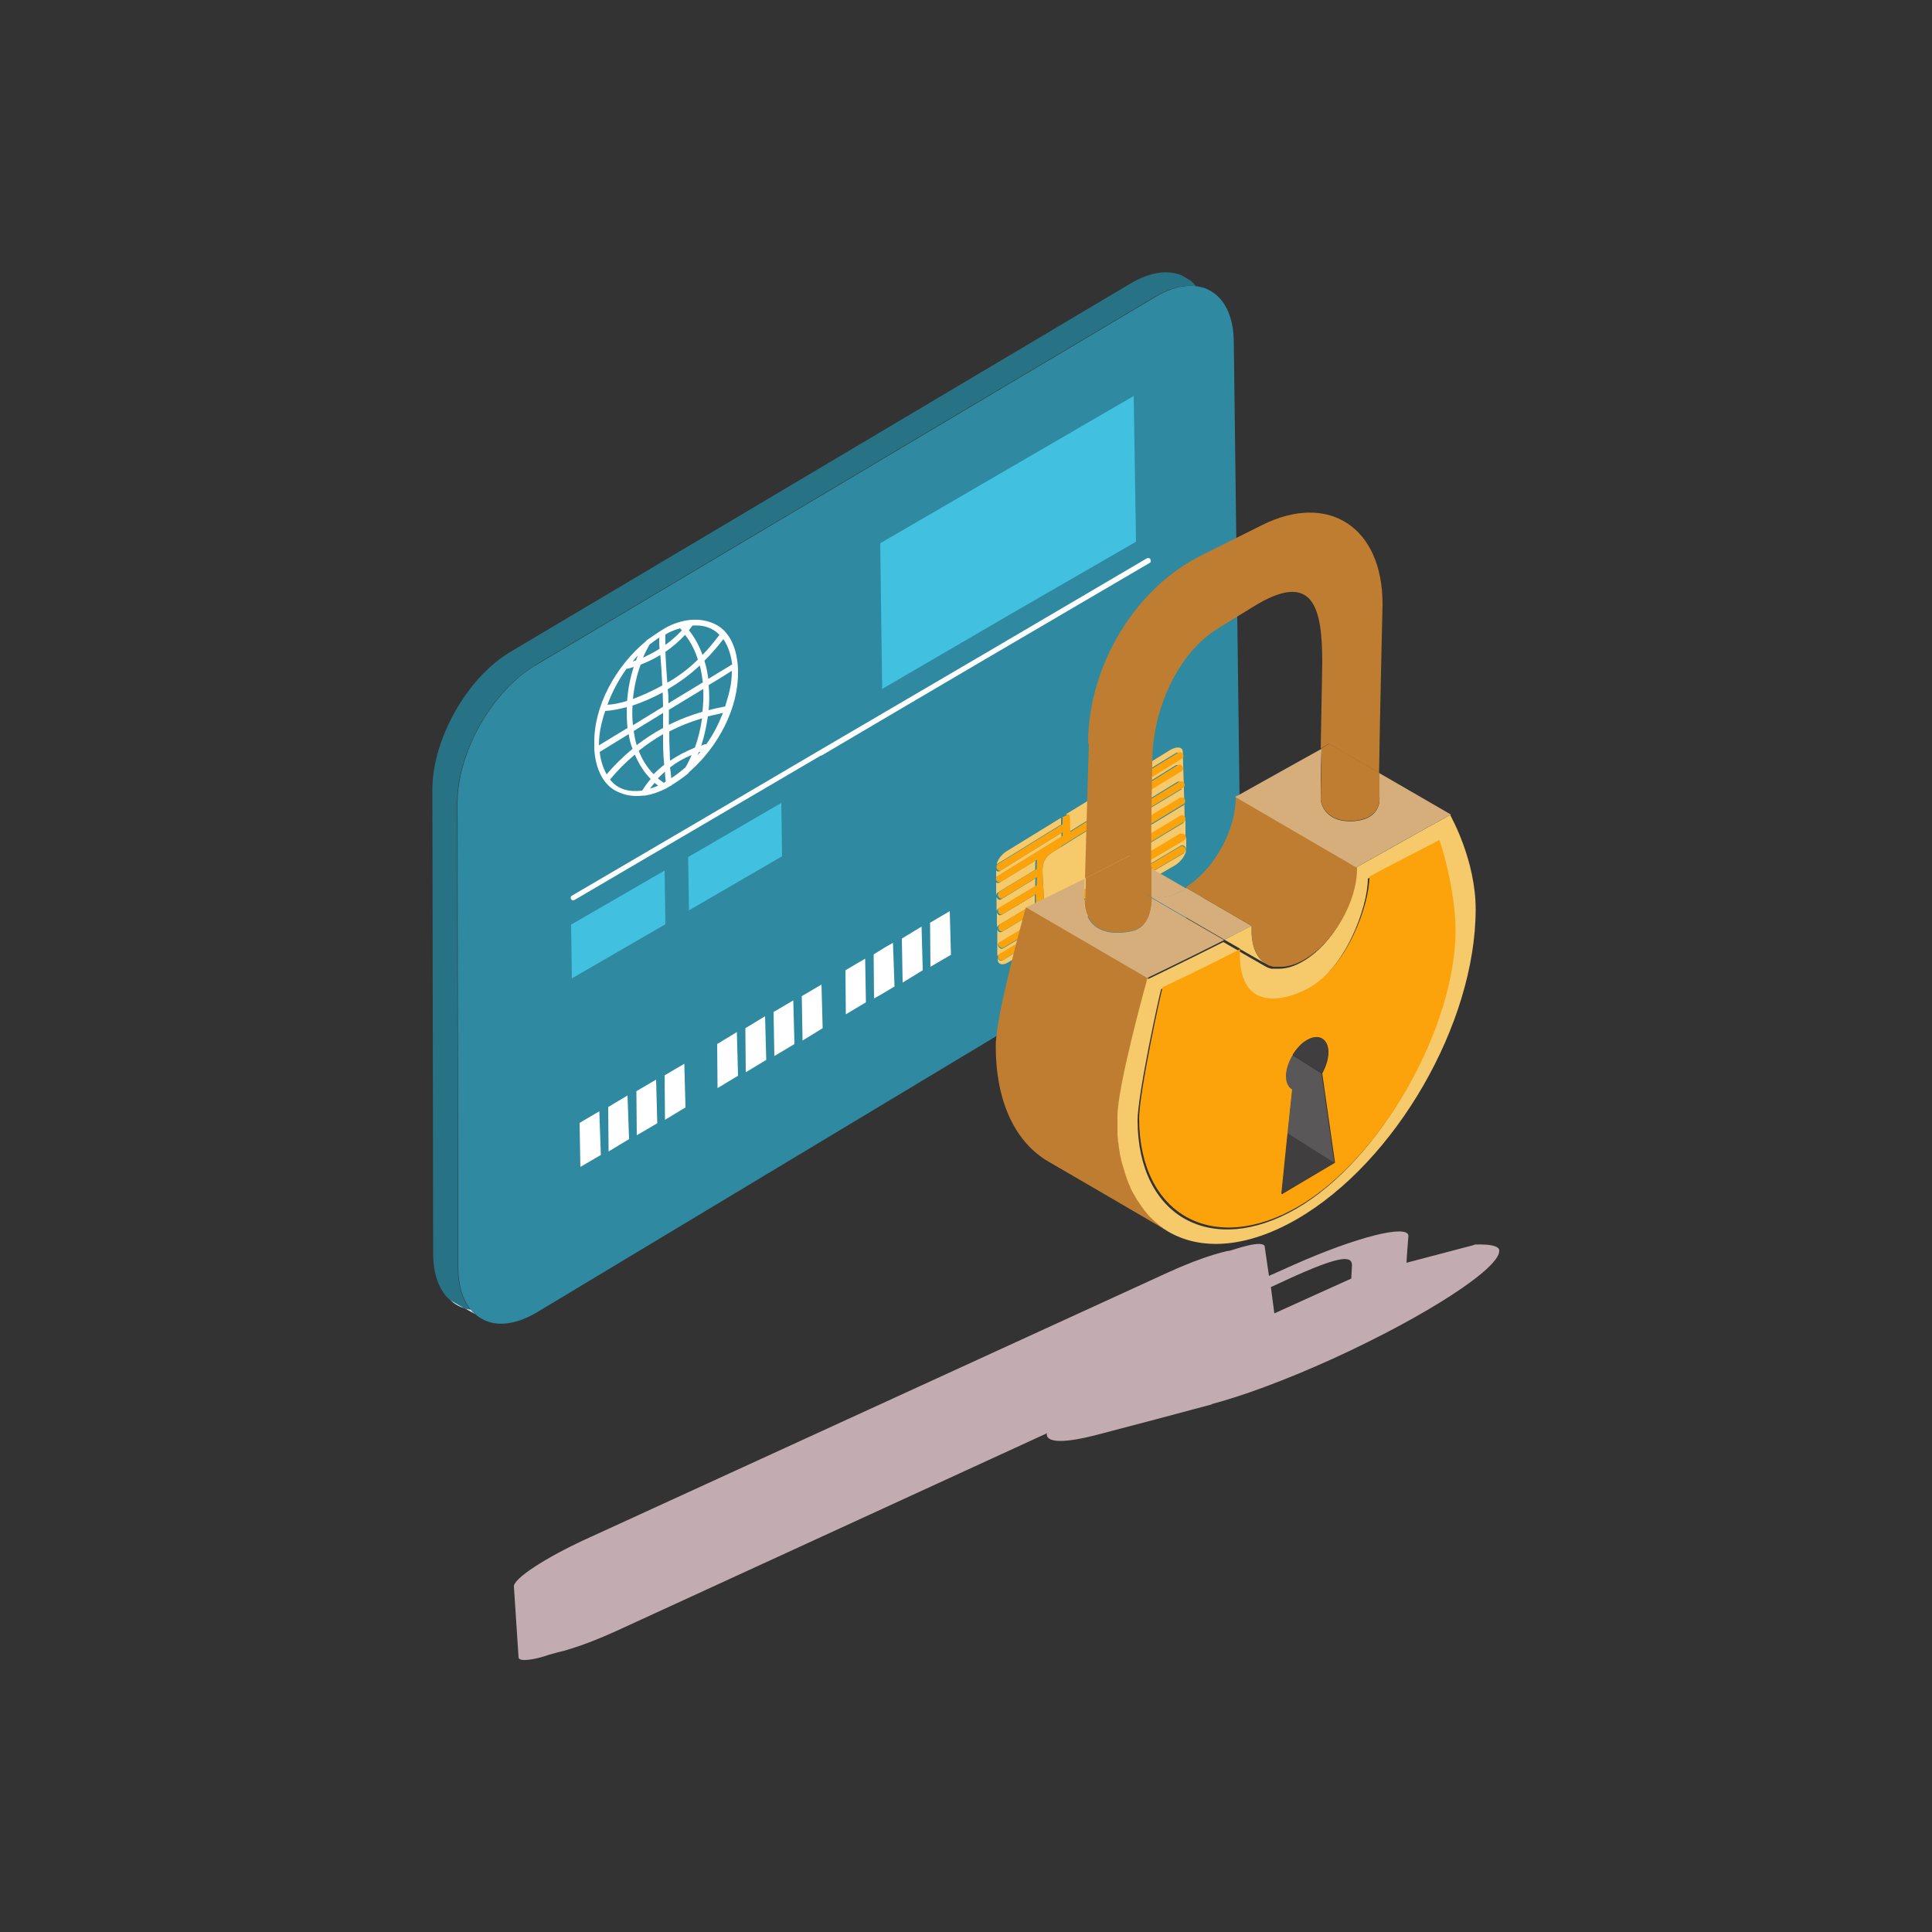 <?xml version="1.0" encoding="UTF-8"?>
<svg id="Layer_1" xmlns="http://www.w3.org/2000/svg" version="1.1" viewBox="0 0 500 500">
  <rect x="0" y="0" width="500" height="500" fill="#333333" stroke="none"/>
  <!-- Generator: Adobe Illustrator 30.0.0, SVG Export Plug-In . SVG Version: 2.1.1 Build 123)  -->
  <defs>
    <style>
      .st0 {
        fill: none;
      }

      .st1 {
        fill: #d6ae7c;
      }

      .st2 {
        fill: #bf7d31;
      }

      .st3 {
        fill: #c2acb1;
      }

      .st4 {
        fill: #f6c96b;
      }

      .st5 {
        fill: #fff;
      }

      .st6 {
        fill: #403e3f;
      }

      .st7 {
        fill: #595758;
      }

      .st8 {
        fill: #fca30b;
      }

      .st9 {
        fill: #2f8aa1;
      }

      .st10 {
        fill: #d0ecf4;
      }

      .st11 {
        fill: #a8a8a8;
      }

      .st12 {
        fill: #42c0e0;
      }

      .st13 {
        fill: #277285;
      }
    </style>
  </defs>
  <rect class="st0" width="500" height="500"/>
  <g>
    <path class="st3" d="M381.5,322.2l-17.5,4.6c.1-2.2.5-7,.5-7-.2-3-13.4.3-29.6,7.5l-6.5,2.9-1.1-7.6c-.1-.8-1.8-.9-4.6-.2-.8.2-1.6.4-2.5.7-.6.2-1.3.4-2,.6-.5,0-1,.2-1.5.3h-.1s-2.1.6-2.1.6c-3.4,1-7.6,2.6-12.2,4.7l-150.6,69c-10.5,4.8-18.9,10.3-18.7,12.3l1.2,18.3c0,.8,1.6.9,4.1.4,1-.2,2.2-.5,3.6-1l2.5-.7c1-.2,2.1-.5,3.3-.9,3.3-1,7.4-2.6,11.8-4.6l111.5-51.2c0,.2-.2.3-.1.4.2,2.2,5.1,2.1,13.1,0,9.9-2.6,19.8-5.2,29.8-7.9-.1,0-.2,0-.3,0,8-2.1,19.2-6.2,31.5-11.8,24.1-11,43.4-23.5,43-28-.1-1.9-6.2-1.5-6.5-1.5ZM332.8,331.3c14.9-6.9,17-6.1,17.1-3.9,0,0-.1,1.9-.2,3.5-3.6,1.6-11.5,5.2-19.9,9l-.9-6.8,3.9-1.8Z"/>
    <g>
      <g>
        <path class="st10" d="M123,340.1l-2.7-1.5c.5.1,1,.2,1.5.3.4.5.8.9,1.2,1.2Z"/>
        <path class="st9" d="M139,339.6c-4.7,2.8-9.1,3.6-12.5,2.5-1.3-.4-2.5-1.1-3.5-2-.4-.4-.8-.8-1.2-1.2-2-2.5-3.2-6.2-3.2-11l-.2-120.1c0-13.1,9-29,20.2-35.6l160.5-95.4c3.9-2.3,7.6-3.2,10.7-2.7.7.1,1.4.3,2.1.5,1,.4,1.8.9,2.6,1.5,2.9,2.3,4.7,6.5,4.8,12.1l1.5,118.3c.2,13-8.7,29-19.8,35.7l-162,97.4Z"/>
        <path class="st10" d="M116.5,336.4l3.8,2.2c-1.4-.4-2.7-1.1-3.8-2.2Z"/>
        <path class="st13" d="M138.5,172.2c-11.2,6.6-20.2,22.6-20.2,35.6l.2,120.1c0,4.8,1.2,8.5,3.2,11-.5,0-1-.2-1.5-.3l-3.8-2.2c-2.7-2.4-4.3-6.5-4.3-12l-.2-120.1c0-13,9-29,20.2-35.6l160.6-95.4c4.9-2.9,9.5-3.5,13-2.1l2.2,1.3h.1c.6.5,1.1,1.1,1.6,1.6-3.1-.5-6.8.4-10.7,2.7l-160.5,95.4Z"/>
        <g>
          <path class="st4" d="M306.1,208.5c-3.6,2.2-7.2,4.4-10.9,6.6,0,.8.1,1.6.2,2.3,3.3-2,6.6-3.9,9.8-5.9.8-.4,1.4.2,1.4.9h0s-.1-4.6-.1-4.6h0c0,.3-.1.6-.4.8Z"/>
          <path class="st4" d="M305.9,204.2c-3.7,2.2-7.4,4.5-11.1,6.7,0,.7.1,1.4.2,2,3.4-2,6.7-4.1,10.1-6.1.8-.4,1.5.2,1.4.9h0s-.4-13.1-.4-13.1c0-1.3-1.4-1.5-3.1-.6l-16.2,10c.2.2.3.4.3.7,0,.3,0,.5,0,.8,5.7-3.5,11.4-7.1,17.2-10.6,1-.6,2,1,.9,1.6-6,3.7-12,7.4-18,11.1,0,.3,0,.6,0,1,5.7-3.5,11.4-7,17-10.5,1-.6,2,1,1,1.6-3.8,2.3-7.6,4.6-11.4,7,.2.2.3.4.4.6,0,0,0,.2,0,.3,0,0,0,.1,0,.2,0,.3,0,.6.1.9,3.4-2.1,6.9-4.2,10.3-6.3,1-.6,2,1,.9,1.6Z"/>
          <path class="st4" d="M295.3,219.6c0,.9-.2,1.8-.5,2.6,3.6-2.1,7.1-4.2,10.6-6.3.6-.3,1.2,0,1.4.5v-4.1c-.1,0-.2,0-.2,0,0,.2-.2.5-.4.7-3.7,2.2-7.3,4.4-10.9,6.6Z"/>
          <path class="st4" d="M276.5,215.4c3-1.9,6.1-3.8,9.1-5.7,0-1.6-.1-3.2-.2-4.8l-9.5,5.8c.2.1.4.4.4.7,0,1.3.1,2.6.1,3.9Z"/>
          <path class="st4" d="M306.4,220.8c-6,3.5-12,7.1-18,10.6,0,.5,0,1.1,0,1.6h0c0,0,15.6-9,15.6-9,1.7-1,3-2.9,3-4.3v-3.1c-.1.3-.3.5-.5.7-6.1,3.6-12.1,7.2-18.2,10.8,0,.4,0,.7,0,1,5.7-3.4,11.5-6.8,17.2-10.2,1.1-.6,2,1,1,1.6Z"/>
          <path class="st4" d="M293.1,218.5c0-3.3-.2-6.7-.3-10.1-1.3.2-16.8,9.9-18.2,10.8-3.1,1.9-4.9,2.6-4.8,6.5,0,1.4.7,10.2.4,10.7,6.4-3.7,12.6-7.4,18.9-11.1,2.9-1.8,3.7-2.9,3.9-5.9,0-.1,0-.2,0-.4,0-.2,0-.4,0-.6Z"/>
          <path class="st4" d="M274.5,211.7l-14,8.6c-1.3.8-2.3,2.2-2.6,3.4,5.6-3.4,11.1-6.9,16.7-10.3,0-.6,0-1.1,0-1.7Z"/>
          <path class="st4" d="M274.6,215.6c-5.3,3.3-10.6,6.5-15.8,9.8-.4.3-.8.1-1-.1v1.7c5.7-3.5,11.3-6.9,16.9-10.4,0-.3,0-.5,0-.9Z"/>
          <path class="st4" d="M277.4,239.6l9.8-5.7c-.3-.1-.6-.3-.6-.7,0-.7,0-1.5,0-2.2,0,0,0-.1,0-.3,0-.4,0-.9,0-1.3-3.1,1.9-6.2,3.7-9.2,5.5,0,1.5.1,3.1.2,4.7,0,0,0,0,0,0Z"/>
          <path class="st4" d="M257.9,231.5c0-.2.1-.4.3-.5,3.2-2,6.5-3.9,9.7-5.9,0-.8,0-1.7.1-2.4-3.1,1.9-6.2,3.8-9.3,5.7-.4.2-.6.1-.9,0v3.2Z"/>
          <path class="st4" d="M268,227.3c-3,1.8-5.9,3.6-8.8,5.4-.6.4-1,0-1.3-.5v3.5c.1-.2.2-.4.5-.6,3.2-1.9,6.3-3.8,9.5-5.7,0-.7,0-1.5.1-2.1Z"/>
          <path class="st4" d="M258,235.8v4.2c.1-.2.2-.4.5-.6,3.1-1.9,6.2-3.7,9.3-5.5,0-.8,0-1.5,0-2.3-2.8,1.7-5.6,3.4-8.5,5.1-.7.5-1.4-.2-1.3-.9Z"/>
          <path class="st8" d="M274.6,219.2c-3.1,1.9-4.9,2.6-4.8,6.5,0,1.4.7,10.2.4,10.7,6.4-3.7,12.6-7.4,18.9-11.1,2.9-1.8,3.7-2.9,3.9-5.9,0-.1,0-.2,0-.4,0-.2,0-.4,0-.6,0-3.3-.2-6.7-.3-10.1-1.3.2-16.8,9.9-18.2,10.8ZM305.5,215.9c.6-.3,1.2,0,1.4.5,0,.1,0,.3,0,.4,0,.3-.2.5-.5.7-6.1,3.6-12.1,7.2-18.2,10.8,0,.4,0,.7,0,1,5.7-3.4,11.5-6.8,17.2-10.2,1.1-.6,2,1,1,1.6-6,3.5-12,7.1-18,10.6,0,.5,0,1.1,0,1.6h0c0,.8-.7,1-1.3.8-.3-.1-.6-.3-.6-.7,0-.7,0-1.5,0-2.2,0,0,0-.1,0-.3,0-.4,0-.9,0-1.3-3.1,1.9-6.2,3.7-9.2,5.5,0,1.5.1,3.1.2,4.7,0,0,0,0,0,0,0,.7-.7.9-1.3.7-.3,0-.6-.3-.6-.7,0-.2,0-.3,0-.5-5.3,3.2-10.7,6.3-16,9.5-.6.3-1.2,0-1.3-.7,0-.2,0-.3,0-.5.1-.2.2-.4.4-.5,5.6-3.3,11.2-6.6,16.9-10,0-.3,0-.6,0-.9-5.3,3.1-10.6,6.3-15.8,9.4-1,.6-2-1-1-1.6,3.4-2,6.7-4,10.1-6-.3-.5-.5-1.1-.6-1.8-2.9,1.7-5.7,3.4-8.6,5.1-.7.5-1.4-.2-1.3-.9,0,0,0-.1,0-.2,0-.2.2-.4.4-.6,3.1-1.9,6.2-3.7,9.3-5.5,0-.8,0-1.5,0-2.3-2.8,1.7-5.6,3.4-8.5,5.1-.7.5-1.4-.2-1.3-.9q0,0,0-.2c0-.2.2-.4.5-.6,3.2-1.9,6.3-3.8,9.5-5.7,0-.7,0-1.5.1-2.1-3,1.8-5.9,3.6-8.8,5.4-.6.4-1,0-1.3-.5,0-.2-.1-.4,0-.6,0-.2.1-.4.3-.5,3.2-2,6.5-3.9,9.7-5.9,0-.8,0-1.7.1-2.4-3.1,1.9-6.2,3.8-9.3,5.7-.4.2-.6.1-.9,0-.5-.3-.7-1.1,0-1.5,5.6-3.5,11.2-6.9,16.8-10.4,0-.3,0-.5,0-.9-5.3,3.3-10.6,6.5-15.8,9.8-.4.3-.8.1-1-.1-.4-.4-.5-1.1.1-1.5,5.6-3.4,11.1-6.9,16.7-10.3,0-.6,0-1.1,0-1.7,0,0,0-.2,0-.2,0,.2,1.5-.7,1.5-.7.2.1.4.4.4.7,0,1.3.1,2.6.1,3.9,3-1.9,6.1-3.8,9.1-5.7,0-1.6-.1-3.2-.2-4.8,0,0,0-.1,0-.2,0,.2.9-1.1,1.5-.7.2.2.3.4.3.7,0,.3,0,.5,0,.8,5.7-3.5,11.4-7.1,17.2-10.6,1-.6,2,1,.9,1.6-6,3.7-12,7.4-18,11.1,0,.3,0,.6,0,1,5.7-3.5,11.4-7,17-10.5,1-.6,2,1,1,1.6-3.8,2.3-7.6,4.6-11.4,7,.2.2.3.4.4.6,0,0,0,.2,0,.3,0,0,0,.1,0,.2,0,.3,0,.6.1.9,3.4-2.1,6.9-4.2,10.3-6.3,1-.6,2,1,.9,1.6-3.7,2.2-7.4,4.5-11.1,6.7,0,.7.1,1.4.2,2,3.4-2,6.7-4.1,10.1-6.1.8-.4,1.5.2,1.4.9,0,.3-.1.5-.4.7-3.6,2.2-7.2,4.4-10.9,6.6,0,.8.1,1.6.2,2.3,3.3-2,6.6-3.9,9.8-5.9.8-.4,1.4.2,1.4.9,0,.2-.2.5-.4.7-3.7,2.2-7.3,4.4-10.9,6.6,0,.9-.2,1.8-.5,2.6,3.6-2.1,7.1-4.2,10.6-6.3Z"/>
          <path class="st4" d="M268,236c-2.9,1.7-5.7,3.4-8.6,5.1-.7.5-1.4-.2-1.3-.9v7.2c.2-.2.3-.4.5-.5,5.6-3.3,11.2-6.6,16.9-10,0-.3,0-.6,0-.9-5.3,3.1-10.6,6.3-15.8,9.4-1,.6-2-1-1-1.6,3.4-2,6.7-4,10.1-6-.3-.5-.5-1.1-.6-1.8Z"/>
          <path class="st4" d="M261,249l15.1-8.8c-.3,0-.6-.3-.6-.7,0-.2,0-.3,0-.5-5.3,3.2-10.7,6.3-16,9.5-.6.3-1.2,0-1.3-.7v.5c0,1.3,1.3,1.7,2.8.7Z"/>
        </g>
        <polygon class="st5" points="223.9 248.1 218.8 251.1 218.9 262.5 224.1 259.4 223.9 248.1"/>
        <polygon class="st5" points="212.6 254.8 207.5 257.8 207.7 269.3 212.9 266.1 212.6 254.8"/>
        <polygon class="st5" points="205.3 258.9 200.2 261.9 200.4 273.3 205.6 270.2 205.3 258.9"/>
        <polygon class="st5" points="198 263 192.9 266.1 193 277.5 198.3 274.3 198 263"/>
        <polygon class="st5" points="190.7 267.1 185.6 270.2 185.7 281.6 191 278.4 190.7 267.1"/>
        <polygon class="st5" points="177.1 275.3 172 278.3 172.1 289.8 177.4 286.6 177.1 275.3"/>
        <polygon class="st5" points="169.8 279.4 164.7 282.4 164.8 293.8 170.1 290.7 169.8 279.4"/>
        <polygon class="st5" points="162.4 283.5 157.4 286.5 157.5 298 162.8 294.8 162.4 283.5"/>
        <polygon class="st12" points="202.2 207.8 178.1 221.8 178.3 235.6 202.4 221.6 202.2 207.8"/>
        <polygon class="st5" points="155.1 287.6 150 290.6 150.2 302 155.5 298.9 155.1 287.6"/>
        <polygon class="st5" points="240.7 238.8 245.8 235.8 246.1 247.1 240.8 250.2 240.7 238.8"/>
        <polygon class="st5" points="233.6 254.3 233.4 242.9 238.5 239.8 238.8 251.1 233.6 254.3"/>
        <polygon class="st5" points="228.5 257.1 226.2 258.4 226.1 247 229 245.2 231.1 244 231.5 255.3 228.5 257.1"/>
        <polygon class="st12" points="262.8 158.2 228.3 178.3 227.8 140.6 288.2 105.5 293.4 102.5 294 140.2 262.8 158.2"/>
        <polygon class="st12" points="172 225.3 147.8 239.3 148 253.2 172.2 239.2 172 225.3"/>
        <path class="st5" d="M212.5,195.5c-21.3,12.5-42.5,24.9-63.8,37.4-.8.5-1.4-.7-.7-1.1,21.7-12.7,43.4-25.4,65.1-38.2,27.9-16.3,55.8-32.7,83.7-49.1.6-.3,1.1.2,1,.7,0,.2,0,.4-.3.5-28.4,16.6-56.7,33.2-85,49.9Z"/>
        <path class="st5" d="M178.1,200c.2,0,.5-.5.6-.5,7.2-6.4,12.4-16.2,12.3-25.6,0-4.5-1.4-10.1-5.8-12.3-4.2-2.1-9-1.3-13,.9-.2.1-3.2,2-4.1,2.7-.5.3-.9.6-1,.8-7.7,6.4-13.5,16.7-13.3,26.5,0,.5,0,1,0,1.5,0,0,0,0,0,0,.3,4.2,1.8,8.8,5.8,10.8,2.3,1.1,4.5,1.4,6.8,1.1.2,0,.4,0,.5,0,1.9-.3,3.8-1,5.6-1.9.3-.2.6-.4,1-.6.1,0,.2,0,.3-.2,1.5-.9,3-2,4.4-3.1ZM173.7,201.4c0-.9-.2-1.9-.3-2.8,1.7-1.3,3.6-2.4,5.6-3.2-.5,1.1-1,2.2-1.6,3.2-1.2,1-2.4,2-3.7,2.8ZM181.5,192.9c.8-2.4,1.3-4.9,1.7-7.5,1.3-.3,2.6-.6,3.9-.9-1.1,2.8-2.5,5.6-4.3,8.1,0,0-.2,0-.3,0-.3.1-.7.2-1.1.4ZM179.8,193.5c-2.2.9-4.4,2-6.4,3.4-.1-2.5-.2-5.1-.2-7.6,2.7-1.4,5.5-2.5,8.5-3.4-.4,2.7-1,5.2-1.9,7.7ZM170.6,165.1c0,.9,0,1.9.1,2.8-1.4.9-2.8,1.6-4.3,2.3.5-1.2,1.1-2.3,1.7-3.4.8-.6,1.6-1.2,2.5-1.8ZM162.2,173.1c.6-.1,1.2-.3,1.8-.5-.9,2.8-1.5,5.8-1.7,8.8-1.7.5-3.4.9-5.1,1,1.2-3.3,2.9-6.5,5-9.4ZM165.8,172c1.8-.7,3.5-1.5,5.1-2.5.2,2.6.4,5.3.5,7.9-2.4,1.3-4.9,2.5-7.6,3.5.3-3.1,1-6.2,2-8.9ZM170.3,201.4c.6-.6,1.2-1.2,1.8-1.7,0,.9.1,1.7.2,2.6-.2,0-.3.2-.5.3h0c-.6-.4-1.1-.8-1.6-1.2ZM170.4,203.3c-.7.3-1.5.6-2.2.8.4-.5.8-1,1.2-1.5.3.3.7.5,1,.8ZM169.2,200.4c-1.7-1.7-3-3.8-3.9-6.1,2-1.6,4.1-3,6.3-4.3,0,2.6,0,5.3.3,7.9-1,.8-1.9,1.6-2.7,2.4ZM164.8,192.9c-.4-1.2-.6-2.4-.8-3.7,2.5-1.6,5.1-3.1,7.6-4.7,0,.1,0,.2,0,.4,0,1.2,0,2.3,0,3.5-2.4,1.3-4.7,2.8-6.9,4.5ZM163.8,187.6c-.2-1.7-.2-3.4-.1-5,2.7-.9,5.4-2.1,7.8-3.4,0,1.2.1,2.5.1,3.7-2.6,1.6-5.2,3.2-7.8,4.8ZM176.4,163.2c-1.3,1.4-2.7,2.6-4.2,3.7,0-.9,0-1.8,0-2.7.3-.1.5-.3.7-.4,1-.5,2-.9,3.1-1.2.2.2.3.4.5.6ZM177.3,164.3c1.5,1.9,2.6,4.1,3.3,6.4-2.2,2.2-4.7,4.1-7.4,5.7-.2,0-.3.2-.5.3-.2-2.7-.4-5.4-.5-8,1.9-1.3,3.6-2.8,5.1-4.4ZM181.1,172.2c.4,1.4.6,2.9.8,4.4-3,1.8-5.9,3.6-8.9,5.4,0-1.2,0-2.4-.2-3.6,3-1.8,5.8-3.8,8.2-6.1ZM182,178.2c.1,2,0,4-.2,6-3.1.9-6,2-8.7,3.4,0-1.3,0-2.6,0-3.9,0,0,0,0,0,0,3-1.8,5.9-3.6,8.9-5.4ZM157.9,201.7s0,0,0,0c2-2.4,4.1-4.5,6.4-6.4,1,2.3,2.3,4.5,4.1,6.3-.8.9-1.5,1.9-2.2,3-3,.4-6.1-.1-8.2-2.7ZM155.2,194.6c2.5-1.5,5-3.1,7.5-4.6.2,1.3.5,2.6,1,3.8-2.3,1.9-4.6,4.1-6.7,6.6-1-1.8-1.6-3.8-1.8-5.8ZM156.6,184c1.8-.1,3.7-.5,5.6-1,0,1.8,0,3.6.2,5.4-2.5,1.5-4.9,3-7.4,4.5,0-1.8.2-3.6.6-5.3.3-1.2.6-2.4,1-3.5ZM165.1,169.6c-.2.4-.3.8-.5,1.3-.3.1-.6.2-.9.3.5-.5.9-1.1,1.4-1.6ZM186.2,164.3c-1.4,1.8-2.8,3.6-4.4,5.2-.8-2.3-2-4.5-3.5-6.4.3-.4.6-.8.9-1.2,2.6-.2,5,.4,6.9,2.3ZM189.4,172c-2,1.2-4.1,2.5-6.1,3.7-.2-1.6-.5-3.2-1-4.7,1.7-1.7,3.4-3.6,4.9-5.6,1.3,1.9,2,4.2,2.3,6.6ZM187.8,182.8c-1.5.3-3,.6-4.4,1,.2-2.2.2-4.3,0-6.5,2-1.2,4-2.4,6-3.7,0,1.8-.2,3.6-.6,5.2-.3,1.3-.7,2.6-1.1,3.9ZM180.6,195.4c0-.3.2-.5.3-.8.1,0,.3,0,.4-.1-.2.3-.5.6-.7.9Z"/>
      </g>
      <g>
        <path class="st2" d="M265.5,234.8c-.4,1.4-7.8,28-7.8,35.9,0,14.7,5.2,25,13.6,29.9,10.5,6.1,21,12.2,31.4,18.3-.1,0-.2-.1-.3-.2,0,0-.2-.1-.3-.2-.3-.2-.6-.4-.9-.6,0,0-.2-.1-.2-.2-.2-.2-.5-.3-.7-.5,0,0-.1-.1-.2-.2-.6-.4-1.1-.9-1.6-1.4-.1-.1-.3-.3-.4-.4-.2-.2-.4-.4-.6-.6-.3-.3-.6-.7-.9-1.1-.1-.1-.2-.3-.3-.4-.2-.2-.4-.5-.6-.8-.3-.5-.7-1-1-1.5-.2-.3-.4-.6-.5-.8,0,0,0-.2-.1-.2-.2-.3-.4-.7-.6-1,0,0,0-.1-.1-.2-.2-.4-.4-.8-.6-1.2,0,0,0-.1,0-.2-.2-.4-.3-.7-.5-1.1-.2-.5-.4-1.1-.6-1.6-.1-.4-.3-.9-.4-1.3-.2-.7-.4-1.3-.6-2-.1-.4-.2-.8-.3-1.3,0,0,0,0,0,0-.1-.5-.2-.9-.3-1.4-.1-.7-.2-1.4-.3-2.2,0-.5-.1-1-.2-1.5,0,0,0,0,0-.1,0-.6-.1-1.2-.1-1.8,0-.6,0-1.2,0-1.8h0c0-.7,0-1.4,0-2,0-7.9,7.4-34.5,7.8-35.9l-31.4-18.3Z"/>
        <path class="st1" d="M265.5,234.8l31.4,18.3c.6-.3,9.6-4.6,19.9-9.8l-18.8-10.9c0,2.8-.8,7.7-5.1,8.6-9.4,1.9-12.3-3.2-12.3-7.8,0-.9,0-3,.1-5.8-8.3,4.1-14.8,7.3-15.3,7.5Z"/>
        <path class="st2" d="M280.7,233.1c0,4.6,2.8,9.7,12.3,7.8,4.3-.8,5-5.7,5.1-8.6l-1.7-1c.5.3,1.1.5,1.7.7,0-1.1,0-1.8,0-1.8,0-1.7,0-3.6,0-5.7l-5.5-3.2c-4,2.1-8,4.1-11.6,5.9,0,2.8-.1,4.9-.1,5.8Z"/>
        <path class="st2" d="M281.8,192.5s-.7,23.3-1,34.8c3.7-1.8,7.7-3.9,11.6-5.9l5.5,3.2c0-11.7.3-27.3.3-27.3,0-14.1,6.9-28.4,16.9-34.6l9.1-5.6c15.9-9.9,18,.4,18,14.5,0,0-.2,11.9-.4,22.1,1.2-.7,2-1.1,2.1-1.2l13,7.5c.2-14.1.9-43.7.9-43.7,0-19.9-14-29-31.2-20.4l-15.8,7.9c-17.2,8.6-29.2,28.7-29.2,48.6Z"/>
        <path class="st4" d="M297,253c-.4,1.4-7.8,28-7.8,35.9,0,.6,0,1.2,0,1.9h0c0,.8,0,1.4,0,2,0,.6,0,1.2.1,1.8,0,0,0,.1,0,.1,0,.5.1,1,.2,1.5,0,.7.2,1.5.3,2.2,0,.5.2.9.3,1.4,0,0,0,0,0,0,0,.4.2.8.3,1.3.2.7.4,1.4.6,2,.1.4.3.9.4,1.3.2.6.4,1.1.6,1.6.1.4.3.7.5,1.1,0,0,0,.1,0,.2.2.4.4.8.6,1.2,0,0,0,.1.1.2.2.3.4.7.6,1,0,0,0,.1.1.2.2.3.3.6.5.8.3.5.7,1,1,1.5.2.3.4.5.6.8,0,.1.2.3.3.4.3.4.6.7.9,1.1.2.2.4.4.6.6.1.1.3.3.4.4.5.5,1.1,1,1.6,1.4,0,0,.1.1.2.2.2.2.5.4.7.5,0,0,.2.1.2.2.3.2.6.4.9.6,0,0,.2.1.3.2,8.5,5.1,20.3,4.5,33.4-3,25.7-14.8,46.4-50.8,46.4-80.3,0-12.6-6.3-23.8-6.6-24.4-.6.3-12.1,6.7-24.5,13.7,0,.2,0,.5,0,.7,0,8.6-6.1,19.2-13.6,23.5-2.2,1.3-4.3,1.9-6.1,1.9s-.3,0-.5,0c-.2,0-.3,0-.5,0-.2,0-.3,0-.5,0-.1,0-.2,0-.3,0,0,0-.1,0-.2,0-.1,0-.2,0-.4-.1-.1,0-.2,0-.3-.1-.4-.1-.7-.3-1.1-.5l-6.8-3.9c-.7,16.3,11.1,13.7,17.6,10.2,10-5.3,15.9-21.5,15.9-28.9,0-.2,17.6-9.2,18.1-9.5.3.5,4.1,12.5,4.2,23.2,0,25.1-19,59.1-40.8,71.7-21.8,12.6-41,2.3-41.1-22.8,0-6.7,5.7-32.9,6.1-34,.6-.3,9.2-4.3,20.1-9.9l-4-2.3c-10.3,5.2-19.3,9.5-19.9,9.8Z"/>
        <path class="st8" d="M320.9,245.6c-.7,16.3,11.1,13.7,17.6,10.2,10-5.3,15.9-21.5,15.9-28.9,0-.2,17.6-9.2,18.1-9.5.3.5,4.1,12.5,4.2,23.2,0,25.1-19,59.1-40.8,71.7-21.8,12.6-41,2.3-41.1-22.8,0-6.7,5.7-32.9,6.1-34,.6-.3,9.2-4.3,20.1-9.9h0c0,0,0,0,0,0ZM333,278.5c0,1.7.6,2.8,1.5,3.4l-1.2,11.4-1.6,15.8,13.8-8.2h0s-3.3-23.1-3.3-23.1h0c1-1.8,1.6-3.8,1.6-5.5,0-3.4-2.4-4.8-5.4-3.1-1.5.8-2.8,2.3-3.8,3.9-1,1.7-1.7,3.7-1.7,5.4Z"/>
        <path class="st11" d="M296.5,313.4c-.1-.1-.2-.3-.3-.4,0,.1.2.3.3.4Z"/>
        <path class="st2" d="M296.4,231.3l1.7,1c0,0,0-.2,0-.3-.6-.2-1.1-.4-1.7-.7Z"/>
        <path class="st1" d="M298,224.6c0,2.1,0,4,0,5.7,0,0,0,.7,0,1.8,2.3.6,5,0,8-1.6.3-.2.6-.4.9-.6l-9-5.2Z"/>
        <path class="st1" d="M298.1,232c0,0,0,.2,0,.3l18.8,10.9c2.3-1.2,4.7-2.4,7-3.6l-16.9-9.8c-.3.2-.6.4-.9.6-3,1.7-5.8,2.2-8,1.6Z"/>
        <path class="st2" d="M307,229.8l16.9,9.8c0,.4,0,.8,0,1.2,0,4.2,1.5,7.2,3.8,8.7.3.2.7.4,1.1.5.1,0,.2,0,.3.1.1,0,.2,0,.4.1,0,0,.1,0,.2,0,.1,0,.2,0,.3,0,.2,0,.3,0,.5,0,.2,0,.3,0,.5,0,.2,0,.3,0,.5,0,1.8,0,3.9-.6,6.1-1.9,7.5-4.3,13.6-14.9,13.6-23.5,0-.2,0-.5,0-.7l-31.4-18.3c0,.2,0,.5,0,.7,0,8.3-5.5,18.3-12.6,22.9Z"/>
        <path class="st4" d="M320.9,245.6l6.8,3.9c-2.4-1.5-3.8-4.4-3.8-8.7,0-.4,0-.8,0-1.2-2.4,1.2-4.7,2.4-7,3.6l4,2.3h0Z"/>
        <path class="st1" d="M319.6,206.2l31.4,18.3c12.3-7,23.9-13.4,24.5-13.7l-18.5-10.7c0,2.8,0,4.9,0,6.2,0,0,.8,5.6-6.5,6.2-8.1.6-8.7-5.4-8.7-5.4,0-2,0-7.3.2-13.3-4,2.2-12.9,7.2-22.4,12.5Z"/>
        <path class="st8" d="M320.9,245.6h0c0,0,0,0,0,0h0Z"/>
        <path class="st11" d="M329.6,250.3c0,0-.1,0-.2,0,0,0,.1,0,.2,0Z"/>
        <polygon class="st6" points="333.2 293.3 331.6 309 345.4 300.9 333.2 293.3"/>
        <path class="st7" d="M334.4,281.9l-1.2,11.4,12.1,7.6h0s-3.3-23.1-3.3-23.1l-7.5-4.7c-1,1.7-1.7,3.7-1.7,5.4s.6,2.8,1.5,3.4Z"/>
        <path class="st6" d="M334.6,273l7.5,4.7h0c1-1.8,1.6-3.8,1.6-5.5,0-3.4-2.4-4.8-5.4-3.1-1.5.8-2.8,2.3-3.8,3.9Z"/>
        <path class="st2" d="M342,193.7c0,6-.2,11.4-.2,13.3,0,0,.6,6,8.7,5.4,7.3-.6,6.5-6.2,6.5-6.2,0-1.2,0-3.4,0-6.2l-13-7.5c-.1,0-.9.5-2.1,1.2Z"/>
      </g>
    </g>
  </g>
</svg>